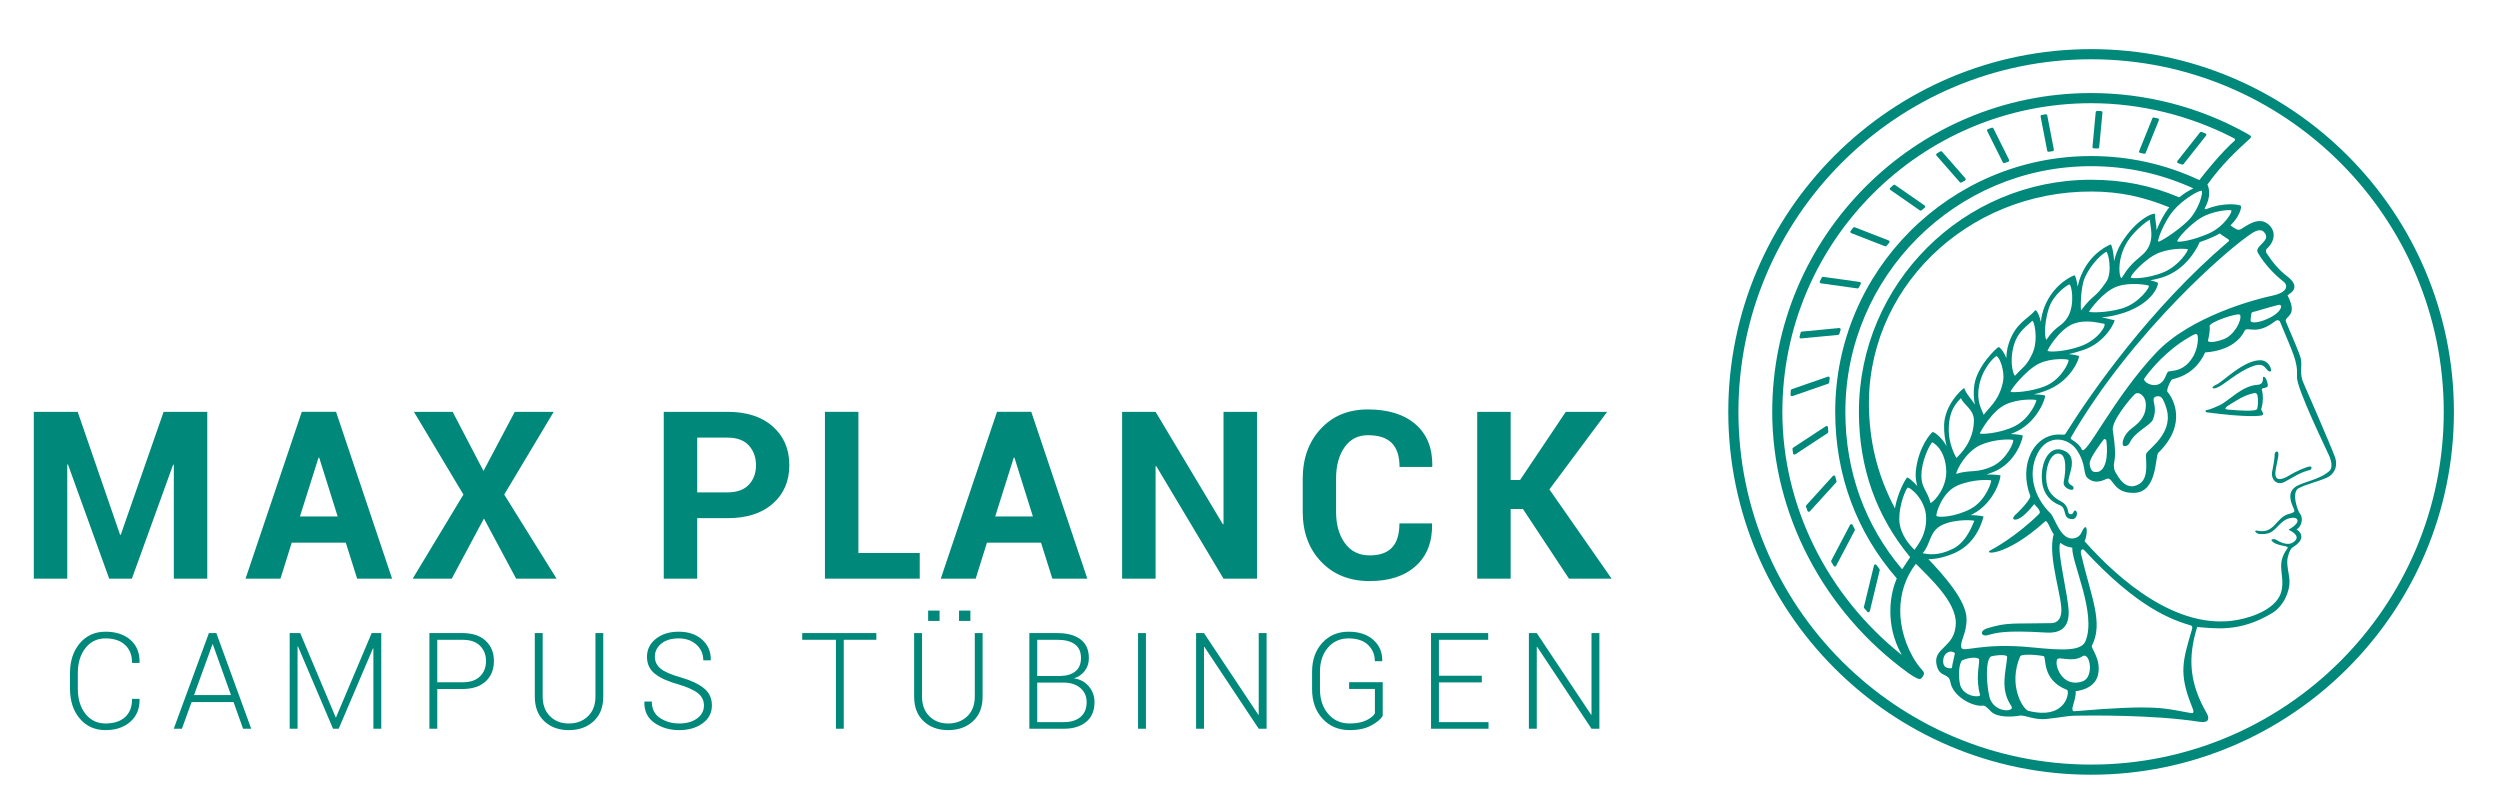 <?xml version="1.0" encoding="utf-8"?>
<!-- Generator: Adobe Illustrator 16.0.3, SVG Export Plug-In . SVG Version: 6.00 Build 0)  -->
<!DOCTYPE svg PUBLIC "-//W3C//DTD SVG 1.1//EN" "http://www.w3.org/Graphics/SVG/1.1/DTD/svg11.dtd">
<svg version="1.1" id="Layer_1" xmlns:x="http://ns.adobe.com/Extensibility/1.0/" xmlns:i="http://ns.adobe.com/AdobeIllustrator/10.0/" xmlns:graph="http://ns.adobe.com/Graphs/1.0/"
	 xmlns="http://www.w3.org/2000/svg" xmlns:xlink="http://www.w3.org/1999/xlink" x="0px" y="0px" width="380.883px"
	 height="123.529px" viewBox="0 0 380.883 123.529" enable-background="new 0 0 380.883 123.529" xml:space="preserve">
<polygon fill="#00887A" points="18.4,81.475 18.295,81.475 11.836,62.745 5.15,62.745 5.15,88.161 10.248,88.161 10.248,70.775 
	10.353,70.756 16.637,88.161 20.093,88.161 26.377,70.792 26.482,70.808 26.482,88.161 31.579,88.161 31.579,62.745 24.927,62.745 
	"/>
<path fill="#00887A" d="M51.198,62.744H45.98L37.409,88.16h5.323l1.711-5.482h8.239l1.728,5.482h5.325L51.198,62.744z M45.7,78.682
	l2.827-8.956h0.106l2.809,8.956H45.7z"/>
<polygon fill="#00887A" points="84.796,88.161 76.818,75.349 84.359,62.745 78.426,62.745 73.66,71.751 68.963,62.745 
	63.064,62.745 70.605,75.349 62.873,88.161 68.824,88.161 73.729,78.996 78.634,88.161 "/>
<path fill="#00887A" d="M117.743,64.979c-1.676-1.49-3.973-2.235-6.894-2.235h-9.724v25.416h5.098v-9.217h4.626
	c2.921,0,5.218-0.738,6.894-2.216c1.675-1.478,2.514-3.434,2.514-5.866S119.418,66.467,117.743,64.979 M114.078,73.855
	c-0.732,0.775-1.81,1.161-3.229,1.161h-4.626v-8.343h4.626c1.431,0,2.51,0.397,3.238,1.196c0.727,0.796,1.091,1.805,1.091,3.027
	C115.178,72.095,114.81,73.081,114.078,73.855"/>
<polygon fill="#00887A" points="140.124,84.25 130.781,84.25 130.781,62.744 125.682,62.744 125.682,88.16 140.124,88.16 "/>
<path fill="#00887A" d="M151.899,62.744l-8.57,25.416h5.323l1.711-5.482h8.239l1.728,5.482h5.325l-8.537-25.416H151.899z
	 M151.621,78.682l2.827-8.956h0.106l2.809,8.956H151.621z"/>
<polygon fill="#00887A" points="176.057,71.036 176.161,71.019 186.407,88.161 191.505,88.161 191.505,62.745 186.407,62.745 
	186.407,79.851 186.304,79.869 176.057,62.745 170.958,62.745 170.958,88.161 176.057,88.161 "/>
<path fill="#00887A" d="M215.669,64.647c-1.746-1.513-4.167-2.27-7.263-2.27c-2.966,0-5.364,0.987-7.19,2.959
	c-1.827,1.973-2.742,4.507-2.742,7.602v5.046c0,3.105,0.937,5.64,2.812,7.601c1.873,1.962,4.335,2.942,7.383,2.942
	c2.991,0,5.337-0.769,7.034-2.304c1.7-1.536,2.527-3.661,2.48-6.372l-0.035-0.106h-4.941c0,1.654-0.375,2.878-1.126,3.675
	c-0.75,0.799-1.888,1.196-3.412,1.196c-1.605,0-2.86-0.616-3.761-1.85c-0.902-1.233-1.354-2.827-1.354-4.782v-5.081
	c0-1.943,0.428-3.528,1.283-4.756s2.045-1.842,3.569-1.842c1.643,0,2.854,0.399,3.641,1.196c0.784,0.798,1.178,2.009,1.178,3.64
	h4.958l0.034-0.106C218.264,68.291,217.414,66.16,215.669,64.647"/>
<polygon fill="#00887A" points="244.854,62.745 238.552,62.745 231.587,73.13 230.155,73.13 230.155,62.745 225.058,62.745 
	225.058,88.161 230.155,88.161 230.155,77.547 232.023,77.547 239.04,88.161 245.534,88.161 236.056,74.563 "/>
<path fill="#00887A" d="M318.584,7.485c-30.479,0-55.275,24.797-55.275,55.272c0,30.479,24.796,55.274,55.275,55.274
	c30.478,0,55.276-24.795,55.276-55.274C373.86,32.282,349.062,7.485,318.584,7.485 M318.584,116.488
	c-29.627,0-53.729-24.103-53.729-53.731c0-29.624,24.102-53.726,53.729-53.726c29.624,0,53.729,24.102,53.729,53.726
	C372.313,92.386,348.208,116.488,318.584,116.488"/>
<path fill="#00887A" d="M351.018,58.532c-0.766-1.599-0.242-2.648-0.469-3.818c-0.168-0.863-1.453-3.705-2.271-5.673
	c-0.386-0.927,1.981-0.7,0.233-4.046c-0.05-0.099,2.43-1.015-0.05-2.896c-1.389-1.053-2.363-2.348-3.129-3.514
	c-0.107-0.162-0.209-0.483,0.016-0.682c1.401-1.246,1.431-3.04-0.091-3.958c-1.101-0.662-2.361,0.009-3.522,0.762
	c-0.382,0.247-0.575,0.399-0.974,0.236c-0.203-0.082-0.595-0.358-0.946-0.6c1.431-1.385,1.709-2.75,1.596-2.976
	c-0.075-0.155-2.427-0.682-5.338,0.523c-0.063-0.035-0.132-0.074-0.206-0.113c1.198-2.075,0.526-3.538,0.436-3.639
	c-0.001-0.001-0.004-0.003-0.006-0.004c2.182-3.047,4.349-5.074,6.49-7.02c0.001,0,0.047-0.051,0.049-0.052
	c0.139-0.142,0.188-0.299-0.077-0.465c-0.226-0.142-0.287-0.175-0.561-0.325c-7.178-3.995-15.355-6.095-23.614-6.095
	c-26.788,0-48.58,21.795-48.58,48.58c0,15.519,7.876,30.487,20.745,39.786c0.857,0.621,1.451,0.857,1.451,0.857
	c0.213,0.074,0.435,0.072,0.568-0.104l0.191-0.25c0.121-0.158,0.169-0.309,0.169-0.447c0-0.354-0.513-0.672-1.114-1.564
	c-1.741-2.58-2.509-5.514-2.509-7.973c0-2.688,0.816-5.133,2.39-7.173c1.94,2.022,6.169,5.736,6.078,9.116
	c-0.104,3.796-3.654,3.606-2.889,6.454c0.48,1.789,1.818,1.051,2.048,2.406c0.399,2.348,3.558,3.848,4.932,3.643
	c0.334-0.051,0.618,0.227,1.277,0.893c0.938,0.955,3.248,0.826,4.273,0.639c0.975-0.178,2.197,0.713,4.236,0.488
	c2.55-0.281,3.199-0.48,4.288-0.494c1.842-0.029,11.865-0.178,18.991,0.939c1.227,0.193,1.616-0.363,1.066-1.32
	c-2.583-4.498-2.938-8.316-1.452-13.126c2.633,0.179,6.415,0.89,11.398-2.104c1.767-1.063,2.756-3.328,2.669-5.015
	c-0.056-1.093-0.534-2.481-0.251-3.547c0.381-1.433,0.659-1.398,1.073-1.69c1.902-1.339,0.528-2.401,0.235-2.509
	c0.575-0.232,1.205-1.482,0.541-2.412c-0.341-0.362-1.377-3.275-0.182-3.881c1.29-0.655,2.761-0.933,4.245-1.583
	c1.017-0.427,1.831-1.614,1.25-3.192C355.026,67.697,351.136,58.78,351.018,58.532 M297.384,101.785
	c-0.373,0.072-1.567,0.119-1.299-1.449c0.165-0.969,1.214-1.373,1.749-0.826C297.721,100.264,297.459,100.998,297.384,101.785
	 M343.18,35.476c0.629-0.395,1.304-0.564,1.702-0.17c1.382,1.365-1.498,2.131-0.898,3.18c0.982,1.72,2.549,3.366,3.928,4.428
	c0.65,0.5,0.744,1.625-1.736,2.138c-2.497,0.516-12.439,3.137-17.687,8.696c-6.568,6.96-10.745,15.973-11.314,14.734
	c-0.574-1.248-1.891-1.449-1.683-1.804C324.92,50.428,339.702,37.664,343.18,35.476 M347.505,46.893
	c-0.542,1.55-4.824,2.926-4.621,1.838c0.091-0.491,0.01-1.139,0.337-1.195c0.474-0.08,1.827-0.553,3.931-1.092
	C347.361,46.39,347.639,46.509,347.505,46.893 M336.641,49.708c-0.109-0.633,4.496-2.182,4.655-1.723
	c0.297,0.845-0.95,3.116-2.492,3.684c-1.751,0.645-2.479,0.452-2.412,0.203C336.513,51.413,336.74,50.291,336.641,49.708
	 M325.954,73.716c-2.117,1.297-3.265-1.183-3.565-1.616c-0.128-0.187-0.465-0.733-0.283-1.665c0.146-0.734,0.269-1.732-0.216-4.895
	c-0.212-1.392,2.666-4.842,3.313-5.444c0.674-0.627,1.651,0.312,1.715,1.331c0.119,1.937-0.968,2.955-2.076,3.782
	c-1.362,1.014-1.621,2.334-1.362,2.687c0.102,0.138,0.712,0.141,0.981-0.431c0.82-1.747,3.166-2.626,3.54-3.541
	c0.584-1.427,0.157-2.344,0.099-2.946c-0.049-0.523,0.463-0.657,0.849-0.599c0.501,0.076,0.723,0.753,0.975,1.411
	c1.516,3.95-2.297,6.337-2.912,7.273C326.727,69.495,327.601,72.706,325.954,73.716 M329.147,58.397
	c-1.135,0.771-2.77-0.273-2.443-0.741c2.108-3.009,4.917-5.103,6.04-5.802c1.808-1.123,1.998-1.203,2.093-0.567
	c0.057,0.383,0.078,2.35-1.378,3.949c-1.208,1.324-2.419,1.212-3.041,1.352C329.997,56.682,330.022,57.803,329.147,58.397
	 M319.011,71.884c-0.522-0.114-0.717-1.133-0.61-1.535c0.235-0.895,1.608-2.744,2.104-3.393c0.125-0.163,0.377-0.012,0.404,0.182
	C321.208,69.285,320.906,72.299,319.011,71.884 M335.945,32.857c1.903-0.856,3.744-0.87,3.941-0.846
	c0.432,0.052-0.962,2.528-3.445,3.594c-2.561,1.1-4.473,1.299-4.689,1.191C331.424,36.633,333.922,33.768,335.945,32.857
	 M292.101,74.05c-0.76-0.874-1.466-1.353-1.537-1.301c-0.212,0.147-1.442,2.249-1.867,4.706c-2.396-4.583-3.723-9.213-3.938-14.698
	c-0.734-18.637,14.872-33.644,33.92-33.578c4.344,0.016,7.917,0.819,11.818,2.404c-0.872,1.091-1.509,2.398-1.938,3.494
	c-0.018-1.009-0.284-1.794-0.211-2.424c0.046-0.389-2.697,0.465-5.135,4.344c-0.565,0.9-0.915,1.894-1.134,2.812
	c-0.051-1.456-0.393-2.591-0.492-2.563c-0.248,0.069-3.032,1.215-4.481,4.613c-0.255,0.596-0.439,1.209-0.576,1.805
	c-0.12-1.036-0.387-1.719-0.472-1.715c-0.183,0.008-3.098,1.206-4.534,4.697c-0.334,0.811-0.511,1.642-0.594,2.413
	c-0.258-1.216-0.729-1.959-0.878-1.77c-1.005,1.276-2.97,1.843-4.017,5.059c-0.244,0.756-0.344,1.51-0.354,2.215
	c-0.434-1.089-1.041-1.716-1.181-1.687c-0.285,0.059-3.254,2.882-3.698,5.727c-0.175,1.121-0.095,2.164,0.078,3.038
	c-0.566-0.916-1.32-1.588-1.627-2.523c-0.468,0.251-2.982,2.614-3.063,5.642c-0.032,1.177,0.144,2.284,0.386,3.218
	c-0.835-1.52-2.021-2.231-2.151-2.152c-0.218,0.134-2.097,2.163-2.531,5.81C291.79,72.49,291.894,73.308,292.101,74.05
	 M331.097,32.109c1.5-1.775,4.044-3.205,4.33-3.03c0.291,0.179-0.43,2.925-2.07,4.541c-1.66,1.631-4.223,3.22-4.521,3.202
	C328.536,36.802,329.749,33.708,331.097,32.109 M326.235,38.968c-1.455,1.179-2.116,1.963-2.964,3.344
	c-0.29,0.472-0.996-2.617,0.896-5.581c1.157-1.818,3.463-3.446,3.413-3.231C327.413,34.226,328.7,36.97,326.235,38.968
	 M320.902,42.921c-1.781,2.656-1.882,1.749-3.831,4.346c-0.105,0.142-0.145-3.389,0.55-4.945c1.097-2.452,2.998-3.895,3.281-3.944
	C321.185,38.329,321.886,41.458,320.902,42.921 M315.073,48.232c-0.916,1.599-1.748,1.231-3.271,3.5
	c-0.169,0.25-0.573-1.876,0.341-4.748c0.703-2.214,2.882-3.591,3.115-3.645C315.605,43.256,316.161,46.333,315.073,48.232
	 M309.644,53.858c-0.932,2.031-1.531,2.099-2.614,3.362c-0.186,0.219-0.997-1.929-0.212-4.629c0.628-2.161,2.077-2.962,2.777-3.693
	C309.869,48.608,310.635,51.7,309.644,53.858 M305.23,57.337c0,0.62-0.077,0.973-0.253,1.58c-0.664,2.286-2.012,3.247-2.745,4.279
	c-0.293-0.676-0.834-1.634-0.837-3.083c-0.007-2.763,1.677-5.118,2.73-5.861C304.525,54.235,305.23,55.917,305.23,57.337
	 M300.733,64.079c-0.049,3.212-2.066,5.097-2.67,5.693c-0.375-0.637-1.109-2.275-1.16-3.995c-0.097-3.313,1.271-4.488,1.864-5.127
	C299.052,61.599,300.761,62.35,300.733,64.079 M294.369,67.375c0.927,0.466,2.044,1.815,2.148,4.311
	c0.104,2.508-1.69,4.628-2.392,4.962c-0.488-1.915-1.414-2.318-1.398-4.217C292.746,70.354,293.8,68.074,294.369,67.375
	 M298.202,73.984c2.41-1.049,5.042-0.888,5.153-0.786c0.11,0.102-0.77,3.067-3.114,4.324c-2.341,1.253-4.98,1.37-5.22,1.073
	C294.889,78.427,295.793,75.031,298.202,73.984 M298.019,72.203c0.15-0.801,1.58-3.449,3.73-4.406
	c2.153-0.959,4.647-0.889,4.931-0.772c0.283,0.117-0.895,2.94-3.064,3.979C301.189,72.164,300.219,71.486,298.019,72.203
	 M301.633,65.993c0.101-0.244,1.854-3.395,3.915-4.361c2.042-0.958,4.511-0.754,4.68-0.699c0.169,0.055-0.939,2.84-3.278,4
	C304.64,66.083,301.534,66.237,301.633,65.993 M306.329,59.701c-0.167-0.128,2.321-3.384,4.398-4.344
	c1.826-0.845,4.214-0.667,4.412-0.534c0.201,0.134-0.972,2.874-3.381,3.93C309.463,59.758,306.499,59.828,306.329,59.701
	 M311.959,53.475c-0.138-0.066,1.763-3.307,3.897-4.128c2.039-0.782,4.061-0.074,4.68-0.033c0.499,0.033-0.699,2.38-3.496,3.412
	C314.706,53.587,312.316,53.652,311.959,53.475 M318.276,47.481c0.038-0.15,2.127-3.093,4.279-3.838
	c2.047-0.709,4.554-0.234,4.821-0.121c0.269,0.113-1.449,2.679-4.08,3.468C320.931,47.702,318.24,47.631,318.276,47.481
	 M324.657,42.296c-0.275-0.194,2.246-3.013,4.299-3.793c2.008-0.763,4.177-0.623,4.351-0.524c0.174,0.1-1.315,2.543-3.735,3.524
	C327.294,42.425,324.933,42.489,324.657,42.296 M289.741,99.787c-11.384-9.066-18.193-22.755-18.193-37.029
	c0-25.934,21.099-47.035,47.036-47.035c7.566,0,15.157,1.894,21.82,5.366c0.132,0.069,0.154,0.252,0.041,0.351
	c-1.958,1.709-4.676,5.062-5.359,5.999c-5.18-2.425-10.723-3.664-16.502-3.664c-21.495,0-38.985,17.487-38.985,38.983
	c0,9.591,3.25,18.34,9.382,25.363c-0.353,0.816-0.979,2.601-0.979,4.966C288.002,95.042,288.362,97.293,289.741,99.787
	 M289.817,86.705c-0.008,0.008-0.016,0.016-0.023,0.021c-5.662-6.669-8.648-14.933-8.648-23.969
	c0-20.645,16.793-37.439,37.438-37.439c5.447,0,10.682,1.139,15.581,3.384c-0.646,0.3-1.388,0.74-2.152,1.366
	c-4.31-1.825-8.649-2.682-13.429-2.682c-19.503,0-35.373,15.868-35.373,35.371c0,8.459,2.639,15.892,7.808,22.128
	C290.72,85.34,290.3,85.979,289.817,86.705 M291.682,83.767c-0.686-0.65-2.167-2.286-2.311-4.396
	c-0.007-0.104-0.01-0.204-0.01-0.307c-0.007-2.267,0.997-4.498,1.246-4.748c0.25-0.25,2.811,1.74,2.847,4.595
	C293.489,81.383,292.357,82.805,291.682,83.767 M295.903,79.975c2.034-0.964,5.064-0.732,4.897-0.599
	c-0.166,0.134-0.964,3.077-3.256,4.228c-2.285,1.148-3.801,0.839-4.621,0.683C294.154,82.938,293.896,80.931,295.903,79.975
	 M298.652,104.428c-0.344-1.387-0.207-3.297,0.267-3.813c0.912-0.445,2.581-0.617,2.608-0.083c0.046,0.849-0.571,2.865,0.155,5.378
	C301.517,106.305,299.241,106.135,298.652,104.428 M298.805,98.61c-0.18-1.046,0.824-2.048,0.804-4.327
	c-0.027-2.795-3.475-6.63-5.809-9.094c1.096,0,2.531-0.26,4.143-1.007c3.473-1.61,4.157-5.305,4.257-5.455
	c0.046-0.069-0.776-0.233-1.961-0.247c0.128-0.062,0.256-0.127,0.387-0.196c3.398-1.823,4.29-5.764,4.127-5.853
	c-0.063-0.034-0.91-0.166-2.098-0.136c0.332-0.111,0.675-0.237,1.029-0.377c3.595-1.43,4.602-5.433,4.473-5.562
	c-0.056-0.056-0.775-0.2-1.822-0.227c0.318-0.125,0.645-0.265,0.978-0.432c3.284-1.631,4.422-5.303,4.252-5.425
	c-0.075-0.052-0.741-0.182-1.712-0.196c0.731-0.161,1.529-0.404,2.37-0.771c3.519-1.543,4.657-4.91,4.505-5.053
	c-0.067-0.061-0.662-0.225-1.559-0.298c0.701-0.158,1.467-0.374,2.285-0.652c3.482-1.19,4.889-4.517,4.683-4.536
	c-0.469-0.044-1.118-0.272-1.957-0.419c0.949-0.061,2.053-0.235,3.439-0.703c3.759-1.271,5.093-3.535,5.159-4.516
	c0.003-0.064-0.449-0.263-1.182-0.423c0.86-0.156,1.726-0.369,2.439-0.659c3.511-1.421,4.973-4.873,5.089-5.157
	c0.638-0.209,1.325-0.468,2.045-0.794c0.367-0.167,0.701-0.341,1.011-0.523c0.172,0.13,0.445,0.327,0.853,0.588
	c0.531,0.342,0.719,0.421,0.455,0.645c-11.949,10.18-20.903,23.038-24.809,29.286c-0.111,0.176-0.317,0.146-0.647,0.122
	c-4.186-0.277-6.559,4.705-4.687,9.376c-0.238,0.95-2.224,2.783-2.372,2.916c-0.15,0.134-0.55,0.716,0.128,0.655
	c0.978-0.087,2.227-1.654,2.824-2.357c0.249,0.308,1.17,1.075,0.725,1.509c-3.555,3.49-7.077,5.369-7.353,5.503
	c-1.331,0.652,2.223,1.101,8.278-4.374c0.356-0.323,0.779,1.263,1.319,1.942c-1.04,3.433,1.524,10.058,1.125,12.138
	c-0.07,0.364-0.287,1.391-1.498,1.416c-6.001,0.123-6.589-0.151-9.642,0.747c-1.426,0.42-1.051,1.361-0.016,1.079
	c1.168-0.317,2.397-0.793,8.896-0.387c1.588,0.1,3.402-0.321,3.414-3.002c0.011-2.431-1.92-9.68-1.268-10.672
	c0.862,0.649,1.484,0.674,1.813,0.732c-0.086,2.365,3.722,10.004,2.026,14.218c-0.63,1.566-3.393,1.449-8.121,0.981
	C301.577,97.833,298.97,99.575,298.805,98.61 M317.283,103.807c-3.129,1.084-4.362-2.574-3.848-3.364
	c0.31-0.474,2.284,0.538,3.823-0.452C318.443,99.226,319.098,103.18,317.283,103.807 M303.078,106.092
	c-0.438-1.938-0.612-5.293,0.191-6.041c0.159-0.149,2.569-0.492,2.525,0.056c-0.186,2.315-1.12,4.895,0.641,7.467
	C307.095,108.535,303.667,108.688,303.078,106.092 M309.049,108.305c-0.841-0.209-3.161-3.9-1.273-8.306
	c0.2-0.465,3.094-0.176,3.579-0.029c0.483,0.146-0.398,3.609,3.576,5.142C315.338,105.268,314.913,109.758,309.049,108.305
	 M333.919,96c-1.345,4.652-2.021,6.511-0.004,11.562c0.27,0.67,0.473,1.178-0.116,1.076c-4.067-0.697-4.945-1.365-17.715-0.283
	c-0.917,0.08,0.299-1.779,0.149-3.047c1.165-0.148,3.03-0.682,3.425-2.58c0.48-2.305-1.127-3.997-0.958-4.327
	c1.813-3.53-0.116-7.443-1.646-14c-0.145-0.614,0.212-0.883,0.48-0.592c8.205,8.879,13.433,10.646,16.259,11.483
	C334.073,95.376,334.019,95.696,333.919,96 M354.9,71.75c-1.715,1.516-4.35,1.641-5.414,2.61c-0.557,0.505-0.807,1.3-0.206,2.72
	c0.346,0.818,0.584,0.919-0.593,1.232c-1.911,0.511-2.172,3.02-4.604,2.56c-0.975-0.185-0.276,0.439,0.073,0.473
	c1.394,0.13,1.943-0.26,2.433-0.719c0.487-0.456,1.139-1.279,1.888-1.562c0.769-0.293,1.551-0.273,1.564,0.304
	c0.01,0.441-0.965,1.14-1.373,1.33c0.496,0.26,2.02,1.035,0.721,1.916c-1.014,0.689-2.409-0.265-2.61-0.382
	c-0.3-0.176-0.874-0.089-0.683,0.146c0.752,0.919,2.768,0.677,2.407,1.164c-1.862,2.503-0.347,3.965-0.912,6.481
	c-0.574,2.552-4.065,3.948-6.751,4.433c-9.142,1.646-18.032-6.127-23.241-11.988c0.473-1.11,0.413-2.563-0.063-2.047
	c-0.45,0.486-0.376,1.299-1.462,1.573c-2.095,0.529-2.996-3.11-3.646-3.745c-2.547-2.495-3.555-6.018-2.035-9.1
	c1.535-3.114,4.725-2.489,6-0.606c1.583,2.342,0.85,3.674,1.75,4.373c1.262,0.983,2.534,0.107,2.875,0.013
	c0.962-0.263,0.888,2.279,4.172,2.161c3.532-0.125,3.133-5.62,3.632-6.106c4.533-4.42,2.219-8.366,1.397-9.282
	c-0.224-0.246,0.501-1.87,0.768-1.928c2.662-0.588,4.168-2.29,4.979-4.088c0,0,4.42-0.074,5.993-3.257
	c0.42-0.853,1.722,0.819,4.675-1.501c0.331-0.261,0.646-0.136,0.769,0.168c1.897,4.653,2.698,5.94,2.549,8.311
	c-0.104,1.725,4.604,11.298,4.947,12.128C355.282,70.455,355.342,71.36,354.9,71.75"/>
<path fill="#00887A" d="M344.263,54.883c-2.572,0.095-5.561,3.247-6.538,3.686c-1.023,0.458-0.659,0.748-0.064,0.531
	c1.282-0.466,3.108-2.423,5.629-3.334c1.992-0.72,1.863,0.919,2.611,0.827C346.248,56.551,345.75,54.829,344.263,54.883"/>
<path fill="#00887A" d="M344.844,57.406c-0.212,0.051,0.225,1.15-0.893,1.218c-2.419,0.151-4.336,2.44-5.812,3.128
	c-1.474,0.688-1.781,0.676-2.001,0.734c-0.197,0.054-0.123,0.306,0.039,0.328c6.17,0.824,8.539,0.598,8.592,0.374
	c0.101-0.425-0.345-0.637-0.252-0.908c0.232-0.688,0.349-1.989,0.084-2.884c-0.112-0.422,0.913-0.139,0.913-0.708
	C345.515,58.381,345.205,57.32,344.844,57.406 M343.895,62.277c-0.116,0.481-2.872,0.261-4.369,0.131
	c-0.355-0.031-0.956-0.085,0.188-0.768c0.899-0.537,2.135-1.443,3.752-1.755c0.132-0.025,0.391,0.017,0.457,0.317
	C344.089,60.959,344.016,61.784,343.895,62.277"/>
<path fill="#00887A" d="M351.949,71.063c-0.472-0.007-2.37,0.862-3.084,1.317c-0.412,0.261-2.345,1.452-2.204-0.432
	c0.048-0.66,0.477-2.297,0.466-2.744c-0.017-0.68-0.563-0.411-0.572-0.009c-0.022,0.946-0.213,1.664-0.407,2.772
	c-0.166,0.95,0.657,2.122,1.939,1.441c1.063-0.567,2.514-1.54,3.8-1.786C352.215,71.558,352.274,71.067,351.949,71.063"/>
<path fill="#00887A" d="M316.221,77.804c-0.364-0.137-0.264,0.616-0.757,0.533c-0.647-0.109-0.104-0.69-0.947-1.583
	c-0.419-0.442-1.469-0.63-2.247-1.872c-1.229-1.967-0.174-6.348,1.624-5.719c0.998,0.35,0.824,2.671,0.523,4.244
	c-0.185,0.97,1.323,1.449,1.461,1.111c0.229-0.571-0.555-0.517-0.735-1.035c-0.275-0.798,1.848-3.995-0.927-4.921
	c-2.026-0.677-3.359,1.874-3.114,4.695c0.205,2.38,1.787,3.361,2.692,3.698c1.221,0.452,0.295,2.123,1.941,2.131
	C316.464,79.089,316.615,77.952,316.221,77.804"/>
<path fill="#00887A" d="M332.428,25.068c0.087,0.031,0.185,0.004,0.241-0.069l3.426-4.334c0.089-0.112,0.046-0.278-0.086-0.333
	c-0.192-0.078-0.387-0.156-0.579-0.231c-0.089-0.034-0.19-0.007-0.249,0.066l-3.441,4.354c-0.092,0.115-0.043,0.286,0.098,0.334
	C332.033,24.926,332.231,24.996,332.428,25.068"/>
<path fill="#00887A" d="M326.07,23.301c0.196,0.038,0.394,0.078,0.59,0.118c0.101,0.021,0.203-0.033,0.242-0.13l2.007-4.962
	c0.049-0.122-0.022-0.26-0.152-0.29c-0.221-0.049-0.444-0.096-0.666-0.141c-0.062-0.013-0.122,0.018-0.147,0.075
	c-0.253,0.631-1.648,4.09-2.033,5.04C325.858,23.137,325.937,23.275,326.07,23.301"/>
<path fill="#00887A" d="M319.006,22.608c0.199,0.001,0.398,0.005,0.597,0.01c0.111,0.003,0.206-0.082,0.217-0.193l0.496-5.268
	c0.013-0.123-0.084-0.231-0.208-0.235c-0.201-0.007-0.4-0.012-0.602-0.016c-0.111-0.002-0.208,0.083-0.218,0.195l-0.493,5.273
	C318.781,22.5,318.88,22.607,319.006,22.608"/>
<path fill="#00887A" d="M312.14,23.124c0.196-0.031,0.394-0.062,0.59-0.09c0.122-0.018,0.203-0.134,0.181-0.253l-1.005-5.194
	c-0.021-0.113-0.128-0.188-0.242-0.171c-0.199,0.03-0.396,0.061-0.594,0.095c-0.12,0.018-0.199,0.134-0.176,0.252l1.004,5.191
	C311.918,23.067,312.026,23.142,312.14,23.124"/>
<path fill="#00887A" d="M305.13,24.727c0.048,0.096,0.16,0.142,0.261,0.107c0.19-0.067,0.38-0.132,0.57-0.194
	c0.123-0.043,0.182-0.182,0.123-0.299l-2.378-4.771c-0.048-0.098-0.161-0.143-0.262-0.108c-0.191,0.068-0.382,0.135-0.57,0.203
	c-0.12,0.044-0.176,0.183-0.119,0.299L305.13,24.727z"/>
<path fill="#00887A" d="M298.58,27.755c0.068,0.077,0.179,0.095,0.267,0.044c0.176-0.1,0.354-0.199,0.53-0.295
	c0.121-0.066,0.151-0.226,0.059-0.329l-3.554-4.061c-0.069-0.078-0.183-0.097-0.271-0.044c-0.177,0.103-0.351,0.206-0.525,0.312
	c-0.114,0.067-0.14,0.225-0.051,0.325L298.58,27.755z"/>
<path fill="#00887A" d="M292.494,32.053c0.079,0.055,0.186,0.049,0.259-0.013c0.158-0.133,0.317-0.265,0.478-0.395
	c0.109-0.091,0.104-0.26-0.013-0.342l-4.494-3.121c-0.08-0.056-0.189-0.051-0.265,0.014c-0.155,0.136-0.31,0.273-0.463,0.412
	c-0.103,0.092-0.092,0.257,0.022,0.335L292.494,32.053z"/>
<path fill="#00887A" d="M287.188,37.52c0.086,0.033,0.186,0.007,0.243-0.066c0.131-0.163,0.264-0.323,0.398-0.483
	c0.095-0.113,0.052-0.283-0.085-0.336l-5.167-2.013c-0.089-0.033-0.19-0.006-0.247,0.069c-0.129,0.164-0.256,0.33-0.38,0.497
	c-0.087,0.114-0.039,0.278,0.094,0.329L287.188,37.52z"/>
<path fill="#00887A" d="M277.426,43.168l5.538,0.773c0.088,0.012,0.176-0.032,0.217-0.111c0.101-0.189,0.202-0.373,0.305-0.559
	c0.072-0.132-0.007-0.295-0.157-0.316l-5.565-0.775c-0.093-0.013-0.181,0.035-0.223,0.117c-0.093,0.187-0.187,0.376-0.279,0.566
	C277.197,42.993,277.282,43.147,277.426,43.168"/>
<path fill="#00887A" d="M274.397,51.563l5.646-0.541c0.086-0.008,0.159-0.067,0.183-0.148c0.065-0.205,0.131-0.412,0.198-0.616
	c0.048-0.147-0.069-0.295-0.224-0.281l-5.68,0.541c-0.09,0.009-0.163,0.071-0.188,0.157c-0.057,0.208-0.111,0.415-0.165,0.622
	C274.13,51.439,274.249,51.577,274.397,51.563"/>
<path fill="#00887A" d="M278.682,58.273c0.025-0.22,0.049-0.438,0.078-0.658c0.019-0.158-0.131-0.282-0.282-0.23l-5.504,1.914
	c-0.081,0.03-0.137,0.102-0.143,0.188c-0.017,0.217-0.029,0.433-0.041,0.65c-0.01,0.152,0.141,0.264,0.285,0.215l5.465-1.901
	C278.616,58.424,278.673,58.354,278.682,58.273"/>
<path fill="#00887A" d="M278.543,65.786c-0.017-0.226-0.03-0.454-0.044-0.68c-0.011-0.165-0.193-0.259-0.332-0.168l-4.983,3.272
	c-0.069,0.046-0.105,0.128-0.096,0.208c0.029,0.22,0.06,0.44,0.091,0.658c0.022,0.155,0.199,0.234,0.33,0.15l4.939-3.246
	C278.514,65.938,278.549,65.864,278.543,65.786"/>
<path fill="#00887A" d="M279.791,73.297c-0.061-0.229-0.118-0.46-0.174-0.69c-0.039-0.168-0.251-0.223-0.367-0.095l-4.055,4.465
	c-0.052,0.059-0.068,0.139-0.042,0.215c0.072,0.214,0.147,0.429,0.223,0.642c0.056,0.152,0.254,0.191,0.363,0.072l4.004-4.411
	C279.791,73.441,279.81,73.369,279.791,73.297"/>
<path fill="#00887A" d="M281.863,79.963l-2.859,5.439c-0.035,0.065-0.033,0.144,0.004,0.208c0.119,0.203,0.238,0.404,0.36,0.607
	c0.086,0.142,0.297,0.134,0.373-0.013l2.829-5.382c0.032-0.061,0.032-0.132,0.003-0.195c-0.111-0.219-0.222-0.438-0.328-0.659
	C282.169,79.81,281.944,79.807,281.863,79.963"/>
<path fill="#00887A" d="M285.885,86.076c-0.107-0.147-0.339-0.1-0.381,0.077l-1.531,6.315c-0.016,0.068,0,0.138,0.046,0.19
	c0.159,0.187,0.32,0.37,0.481,0.552c0.115,0.131,0.329,0.077,0.37-0.092l1.513-6.243c0.016-0.062,0.001-0.127-0.038-0.178
	C286.189,86.491,286.036,86.284,285.885,86.076"/>
<g>
	<path fill="#00887A" d="M21.243,106.471l0.021,0.061c0.026,1.428-0.44,2.57-1.401,3.424s-2.223,1.281-3.784,1.281
		c-1.621,0-2.929-0.586-3.924-1.758c-0.994-1.17-1.491-2.688-1.491-4.549v-2.373c0-1.854,0.497-3.371,1.491-4.548
		c0.995-1.178,2.303-1.767,3.924-1.767c1.582,0,2.848,0.417,3.799,1.251c0.951,0.834,1.413,1.982,1.387,3.443l-0.021,0.061h-1.121
		c0-1.174-0.358-2.09-1.076-2.748c-0.718-0.657-1.707-0.986-2.968-0.986c-1.274,0-2.297,0.494-3.068,1.481
		c-0.771,0.988-1.156,2.252-1.156,3.793v2.393c0,1.563,0.385,2.834,1.156,3.818c0.771,0.984,1.793,1.477,3.068,1.477
		c1.262,0,2.25-0.32,2.968-0.961c0.717-0.641,1.076-1.57,1.076-2.793H21.243z"/>
	<path fill="#00887A" d="M35.581,106.961h-6.396l-1.471,4.064h-1.241l5.355-14.574h1.131l5.315,14.574h-1.241L35.581,106.961z
		 M29.565,105.891h5.625l-2.763-7.727h-0.06L29.565,105.891z"/>
	<path fill="#00887A" d="M51.141,109.283h0.06l5.425-12.832h1.461v14.574h-1.201V98.784l-0.06-0.01l-5.225,12.251H50.74
		l-5.345-12.552l-0.06,0.011v12.542h-1.201V96.452h1.602L51.141,109.283z"/>
	<path fill="#00887A" d="M66.621,104.971v6.055h-1.201V96.452h5.025c1.528,0,2.711,0.391,3.548,1.171
		c0.837,0.781,1.256,1.809,1.256,3.083c0,1.295-0.419,2.33-1.256,3.104c-0.837,0.775-2.021,1.162-3.548,1.162H66.621z
		 M66.621,103.949h3.824c1.201,0,2.102-0.305,2.703-0.916s0.901-1.379,0.901-2.307c0-0.935-0.3-1.71-0.901-2.328
		s-1.501-0.926-2.703-0.926h-3.824V103.949z"/>
	<path fill="#00887A" d="M91.909,96.452v9.679c0,1.602-0.49,2.854-1.471,3.754s-2.242,1.352-3.784,1.352
		c-1.521,0-2.765-0.453-3.729-1.357c-0.964-0.902-1.446-2.152-1.446-3.748v-9.679h1.201v9.679c0,1.256,0.372,2.25,1.116,2.988
		s1.697,1.105,2.858,1.105c1.188,0,2.162-0.367,2.923-1.102c0.761-0.732,1.141-1.73,1.141-2.992v-9.679H91.909z"/>
	<path fill="#00887A" d="M107.249,107.482c0-0.748-0.297-1.365-0.891-1.852c-0.594-0.486-1.602-0.945-3.023-1.371
		c-1.555-0.428-2.738-0.959-3.548-1.598c-0.811-0.637-1.216-1.502-1.216-2.597c0-1.114,0.454-2.03,1.361-2.747
		c0.907-0.718,2.065-1.076,3.474-1.076c1.481,0,2.672,0.405,3.573,1.216s1.338,1.841,1.312,3.088l-0.021,0.06h-1.121
		c0-0.96-0.349-1.758-1.046-2.392s-1.597-0.951-2.697-0.951c-1.135,0-2.024,0.269-2.668,0.806c-0.644,0.538-0.966,1.196-0.966,1.978
		c0,0.74,0.292,1.349,0.876,1.826c0.583,0.479,1.613,0.924,3.088,1.338c1.535,0.447,2.706,0.996,3.514,1.65
		c0.807,0.654,1.211,1.521,1.211,2.604c0,1.135-0.472,2.047-1.417,2.736c-0.944,0.691-2.134,1.037-3.568,1.037
		c-1.435,0-2.686-0.365-3.753-1.096c-1.068-0.73-1.585-1.797-1.552-3.199l0.02-0.061h1.111c0,1.129,0.424,1.969,1.271,2.518
		c0.847,0.551,1.815,0.826,2.903,0.826c1.114,0,2.022-0.254,2.723-0.766C106.898,108.949,107.249,108.289,107.249,107.482z"/>
	<path fill="#00887A" d="M133.513,97.473h-4.965v13.552h-1.191V97.473h-5.135v-1.021h11.291V97.473z"/>
	<path fill="#00887A" d="M149.703,96.452v9.679c0,1.602-0.49,2.854-1.471,3.754s-2.242,1.352-3.784,1.352
		c-1.521,0-2.765-0.453-3.729-1.357c-0.964-0.902-1.446-2.152-1.446-3.748v-9.679h1.201v9.679c0,1.256,0.372,2.25,1.116,2.988
		s1.697,1.105,2.858,1.105c1.188,0,2.162-0.367,2.923-1.102c0.761-0.732,1.141-1.73,1.141-2.992v-9.679H149.703z M143.147,94.6
		h-1.742v-1.572h1.742V94.6z M147.842,94.6h-1.732v-1.572h1.732V94.6z"/>
	<path fill="#00887A" d="M156.825,111.025V96.452h4.254c1.515,0,2.696,0.318,3.543,0.956c0.848,0.638,1.271,1.597,1.271,2.878
		c0,0.728-0.205,1.365-0.616,1.912c-0.41,0.547-0.962,0.934-1.657,1.16c0.921,0.115,1.673,0.516,2.257,1.201
		c0.584,0.688,0.876,1.492,0.876,2.414c0,1.301-0.422,2.301-1.266,3.002c-0.844,0.701-1.974,1.051-3.389,1.051H156.825z
		 M158.026,102.988h3.503c1.007-0.02,1.787-0.262,2.337-0.727c0.55-0.463,0.826-1.135,0.826-2.016c0-0.921-0.307-1.613-0.921-2.077
		c-0.614-0.464-1.512-0.695-2.692-0.695h-3.053V102.988z M158.026,103.998v6.018h4.074c1.075,0,1.918-0.266,2.533-0.797
		c0.614-0.529,0.921-1.271,0.921-2.227c0-0.875-0.302-1.584-0.906-2.127c-0.604-0.545-1.413-0.832-2.428-0.867h-0.16H158.026z"/>
	<path fill="#00887A" d="M174.586,111.025h-1.201V96.452h1.201V111.025z"/>
	<path fill="#00887A" d="M192.97,111.025h-1.201l-8.279-12.472l-0.06,0.011v12.461h-1.201V96.452h1.201l8.278,12.443l0.061-0.012
		V96.452h1.201V111.025z"/>
	<path fill="#00887A" d="M210.661,109.064c-0.32,0.527-0.913,1.02-1.777,1.48c-0.863,0.461-1.953,0.691-3.268,0.691
		c-1.676,0-3.047-0.578-4.114-1.732s-1.602-2.648-1.602-4.484v-2.672c0-1.802,0.517-3.27,1.552-4.405
		c1.034-1.134,2.372-1.701,4.014-1.701c1.582,0,2.838,0.417,3.769,1.251s1.383,1.896,1.356,3.183l-0.029,0.061h-1.102
		c0-1.008-0.348-1.838-1.041-2.493c-0.694-0.654-1.679-0.981-2.953-0.981c-1.309,0-2.362,0.475-3.163,1.422
		s-1.201,2.162-1.201,3.644v2.691c0,1.521,0.417,2.77,1.251,3.744s1.922,1.461,3.264,1.461c1.021,0,1.855-0.152,2.502-0.461
		c0.647-0.307,1.098-0.662,1.352-1.07v-3.734h-3.924v-1.02h5.115V109.064z"/>
	<path fill="#00887A" d="M225.761,103.969h-6.537v6.047h7.557v1.01h-8.758V96.452h8.709v1.021h-7.508v5.474h6.537V103.969z"/>
	<path fill="#00887A" d="M243.673,111.025h-1.201l-8.279-12.472l-0.061,0.011v12.461h-1.201V96.452h1.201l8.279,12.443l0.061-0.012
		V96.452h1.201V111.025z"/>
</g>
</svg>
